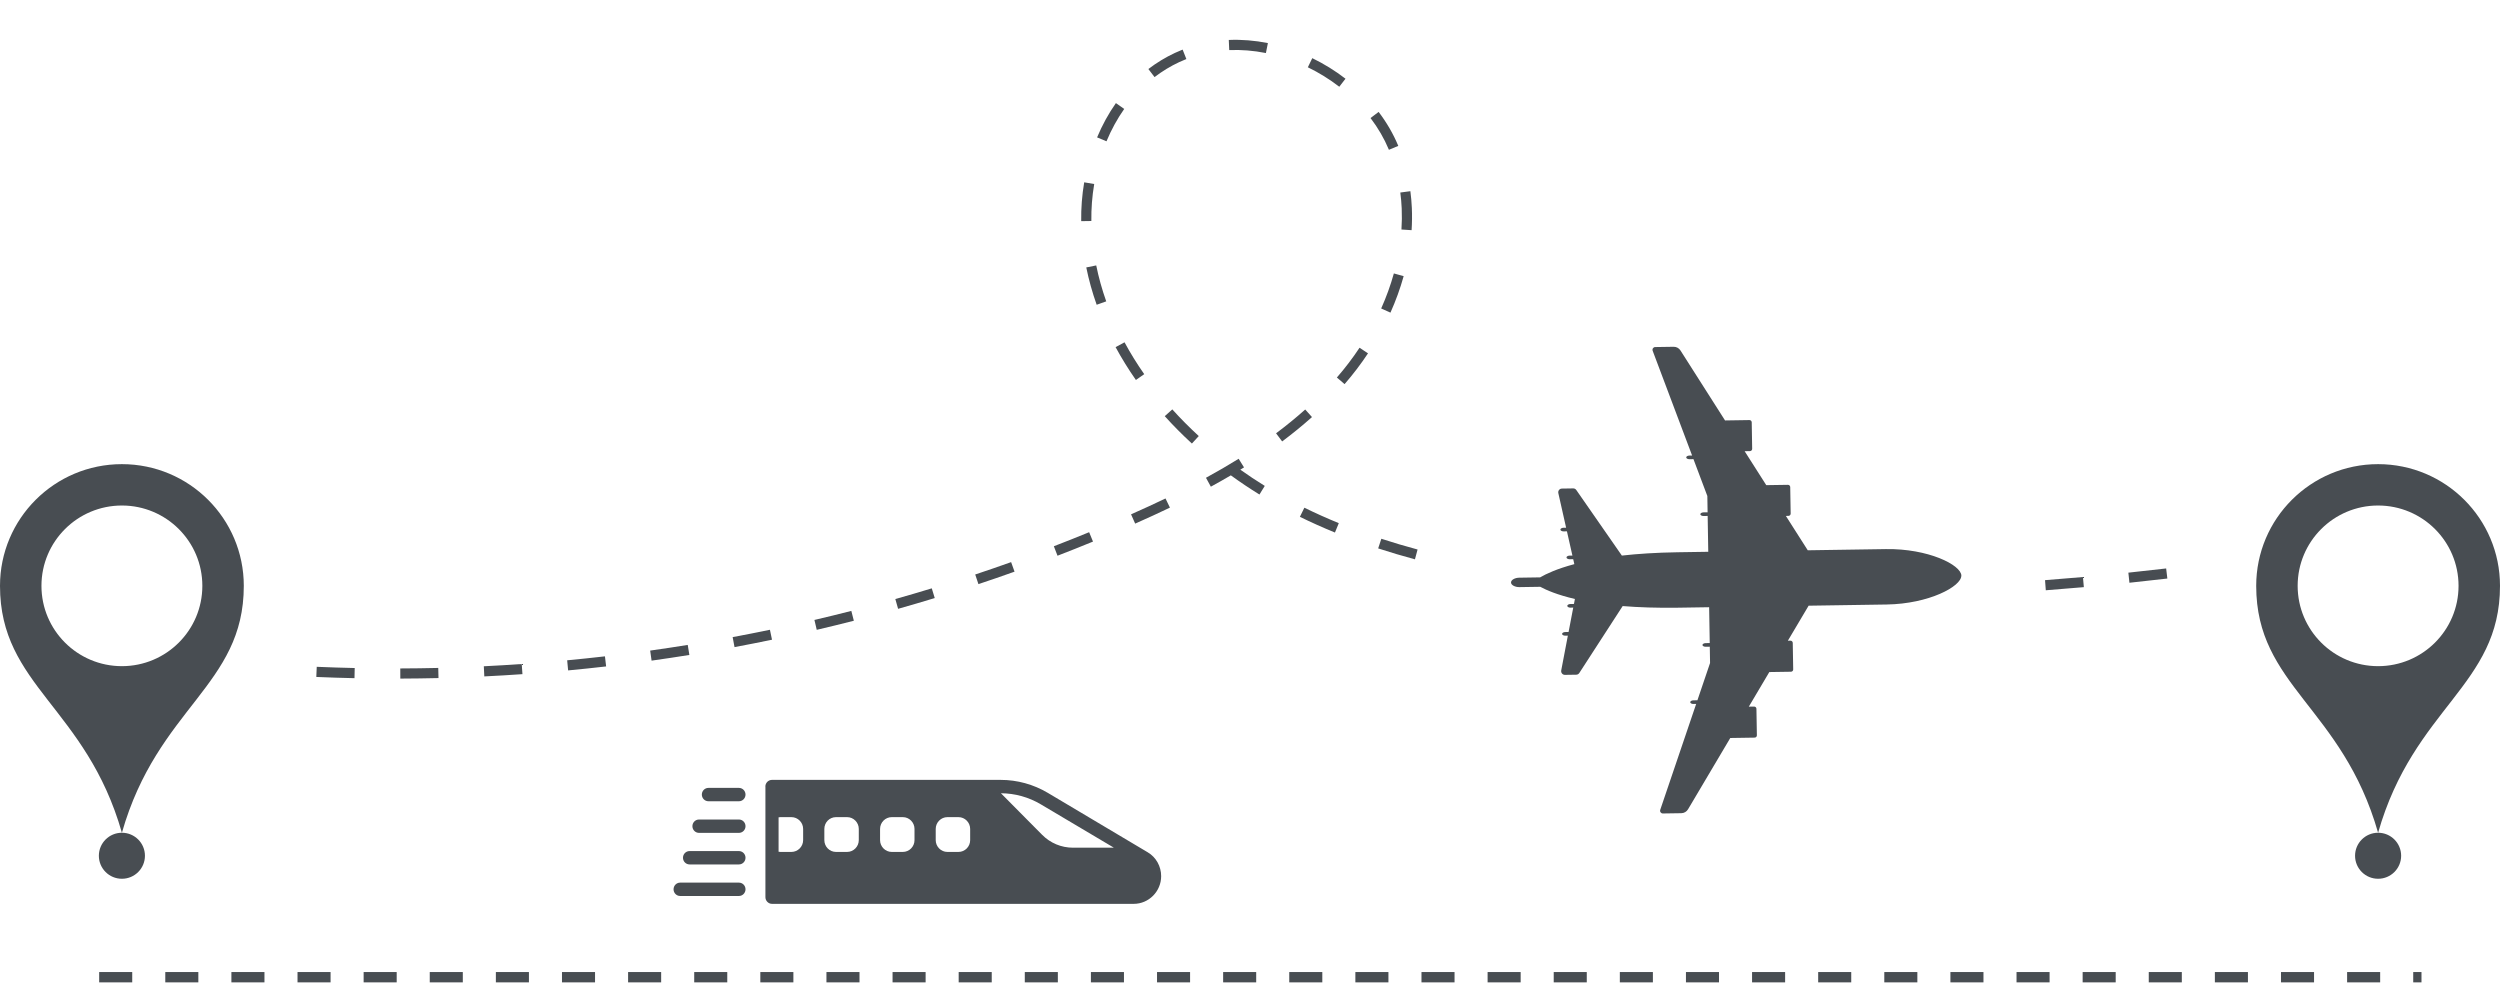 <svg width="605" height="238" viewBox="0 0 605 238" fill="none" xmlns="http://www.w3.org/2000/svg">
<line x1="24" y1="236.483" x2="586" y2="236.483" stroke="#484D52" stroke-width="2.5" stroke-dasharray="8 8"/>
<path d="M117.204 163.691L117.084 161.237C120.132 161.088 123.218 160.904 126.26 160.694L126.432 163.146C123.372 163.36 120.267 163.542 117.204 163.691ZM106.118 164.093C103.055 164.166 99.948 164.209 96.875 164.221L96.866 161.765C99.92 161.754 103.012 161.714 106.057 161.64L106.115 164.096L106.118 164.093ZM137.486 162.238L137.256 159.792C140.289 159.506 143.366 159.183 146.398 158.836L146.681 161.276C143.629 161.628 140.537 161.951 137.486 162.238ZM85.786 164.119C82.714 164.054 79.606 163.953 76.546 163.822L76.651 161.368C79.692 161.496 82.785 161.597 85.839 161.663L85.786 164.119ZM157.682 159.873L157.342 157.441C160.366 157.016 163.424 156.557 166.433 156.072L166.825 158.498C163.798 158.984 160.724 159.448 157.686 159.873L157.682 159.873ZM495.083 142.848L494.899 140.397C497.943 140.166 501.029 139.914 504.072 139.642L504.29 142.089C501.238 142.361 498.143 142.616 495.086 142.845L495.083 142.848ZM177.753 156.597L177.302 154.182C180.308 153.623 183.342 153.023 186.323 152.404L186.825 154.81C183.829 155.433 180.776 156.034 177.756 156.6L177.753 156.597ZM515.319 141.026L515.064 138.583C518.101 138.266 521.177 137.923 524.21 137.565L524.498 140.006C521.456 140.363 518.368 140.708 515.322 141.025L515.319 141.026ZM197.651 152.418L197.091 150.027C200.06 149.334 203.063 148.597 206.02 147.841L206.628 150.221C203.653 150.982 200.632 151.722 197.648 152.419L197.651 152.418ZM217.341 147.336L216.671 144.971C219.615 144.138 222.582 143.267 225.49 142.378L226.208 144.729C223.282 145.622 220.3 146.5 217.338 147.336L217.341 147.336ZM236.779 141.358L236.001 139.028C238.902 138.062 241.823 137.055 244.691 136.032L245.518 138.344C242.635 139.374 239.696 140.388 236.779 141.358ZM342.416 135.356C339.382 134.539 336.387 133.652 333.519 132.714L334.284 130.378C337.112 131.303 340.063 132.179 343.053 132.982L342.416 135.356ZM255.917 134.483L255.032 132.192C257.878 131.093 260.75 129.949 263.572 128.79L264.505 131.064C261.671 132.23 258.781 133.38 255.917 134.486L255.917 134.483ZM323.057 128.874C320.157 127.688 317.305 126.408 314.574 125.071L315.655 122.865C318.336 124.18 321.138 125.435 323.988 126.602L323.057 128.874ZM274.711 126.713L273.714 124.467C276.698 123.146 279.424 121.89 282.054 120.628L283.12 122.844C280.469 124.119 277.719 125.383 274.711 126.713ZM304.785 119.676C302.423 118.218 300.101 116.66 297.864 115.036C296.299 115.959 294.681 116.875 293.026 117.778L291.846 115.622C294.613 114.111 297.27 112.563 299.753 111.021L301.053 113.107C300.756 113.292 300.46 113.474 300.157 113.66C302.081 115.03 304.064 116.345 306.074 117.588L304.782 119.68L304.785 119.676ZM310.282 106.826L308.808 104.858C311.301 102.994 313.674 101.055 315.861 99.099L317.501 100.93C315.26 102.937 312.831 104.919 310.282 106.826ZM288.439 107.336C286.131 105.214 283.921 102.987 281.872 100.715L283.697 99.071C285.695 101.286 287.851 103.457 290.103 105.526L288.439 107.336ZM325.389 92.958L323.522 91.358L323.593 91.278C325.534 89.041 327.364 86.64 329.008 84.152L331.057 85.507C329.352 88.081 327.459 90.571 325.432 92.904L325.385 92.955L325.389 92.958ZM274.888 91.955C273.08 89.366 271.425 86.693 269.973 84.005L272.136 82.838C273.542 85.441 275.147 88.037 276.902 90.548L274.888 91.955ZM336.489 75.657L334.246 74.654C335.495 71.864 336.527 69.009 337.316 66.171L339.686 66.829C338.864 69.786 337.789 72.756 336.489 75.66L336.489 75.657ZM265.393 73.75C264.337 70.775 263.491 67.734 262.879 64.718L265.287 64.231C265.876 67.135 266.69 70.063 267.707 72.93L265.39 73.754L265.393 73.75ZM341.604 55.703L339.152 55.543C339.264 53.829 339.285 52.115 339.212 50.443C339.155 49.151 339.043 47.853 338.874 46.591L341.311 46.269C341.486 47.605 341.608 48.974 341.667 50.336C341.744 52.094 341.725 53.899 341.607 55.703L341.604 55.703ZM264.11 53.483L261.651 53.52C261.606 50.389 261.849 47.228 262.375 44.121L264.798 44.532C264.297 47.489 264.066 50.503 264.107 53.483L264.11 53.483ZM336.115 36.25L336.063 36.126C334.967 33.503 333.487 30.958 331.669 28.566L333.628 27.081C335.57 29.64 337.153 32.365 338.332 35.182L338.383 35.305L336.115 36.253L336.115 36.25ZM267.766 34.193L265.497 33.247C266.745 30.262 268.274 27.472 270.049 24.95L272.061 26.362C270.39 28.738 268.946 31.374 267.769 34.193L267.766 34.193ZM324.107 20.993C321.748 19.174 319.191 17.589 316.498 16.281L317.573 14.073C320.417 15.455 323.12 17.129 325.609 19.049L324.107 20.993ZM279.401 18.657L277.907 16.706C279.898 15.18 282.058 13.868 284.322 12.81C284.933 12.525 285.561 12.252 286.196 12.002L287.099 14.287C286.515 14.518 285.933 14.768 285.366 15.033C283.262 16.017 281.258 17.235 279.404 18.654L279.401 18.657ZM306.345 12.836C303.36 12.238 300.375 12 297.474 12.124L297.367 9.669C300.467 9.534 303.649 9.791 306.83 10.426L306.348 12.836L306.345 12.836Z" fill="#484D52"/>
<path d="M474.64 139.299C474.683 141.918 466.776 146.134 456.592 146.289C456.592 146.289 449.081 146.405 437.686 146.578L432.662 155.052L433.296 155.043C433.595 155.039 433.839 155.279 433.846 155.582L433.954 162.006C433.958 162.307 433.721 162.553 433.422 162.559L428.173 162.638L423.215 171.009L424.507 170.99C424.806 170.986 425.05 171.225 425.057 171.526L425.165 177.95C425.17 178.254 424.932 178.497 424.633 178.503L418.726 178.595L408.504 195.851C408.162 196.423 407.554 196.782 406.888 196.792L402.414 196.86C401.958 196.868 401.63 196.415 401.778 195.977L410.474 170.35L409.816 170.36C409.608 170.364 409.415 170.316 409.272 170.239C409.129 170.162 409.034 170.052 409.033 169.93C409.03 169.685 409.404 169.483 409.802 169.479L410.775 169.464L413.834 160.449L413.769 156.5L412.776 156.515C412.571 156.519 412.376 156.474 412.233 156.395C412.088 156.318 411.995 156.208 411.994 156.086C411.991 155.843 412.365 155.639 412.763 155.635L413.756 155.62L413.611 146.947L406.125 147.063C400.962 147.14 396.512 146.98 392.685 146.668L382.19 162.868C382.027 163.121 381.751 163.271 381.455 163.277L378.714 163.319C378.144 163.326 377.713 162.808 377.817 162.244L379.423 153.823L378.805 153.834C378.597 153.838 378.404 153.792 378.261 153.713C378.116 153.637 378.023 153.526 378.023 153.406C378.019 153.161 378.393 152.957 378.794 152.953L379.597 152.94L380.725 147.04L380.059 147.051C379.854 147.055 379.659 147.01 379.516 146.93C379.373 146.854 379.28 146.743 379.28 146.623C379.276 146.378 379.65 146.174 380.048 146.17L380.897 146.158L381.127 144.954C376.892 143.963 374.255 142.825 372.746 142.006L367.692 142.082C366.663 142.098 365.678 141.601 365.666 140.97C365.661 140.659 365.891 140.366 366.259 140.155C366.624 139.944 367.122 139.809 367.654 139.8L372.708 139.724C374.191 138.859 376.788 137.641 380.989 136.522L380.718 135.326L379.869 135.338C379.474 135.345 379.09 135.151 379.087 134.908C379.084 134.788 379.174 134.677 379.314 134.595C379.458 134.51 379.65 134.459 379.855 134.457L380.522 134.447L379.198 128.584L378.395 128.596C377.997 128.603 377.613 128.409 377.61 128.166C377.607 128.044 377.697 127.935 377.84 127.853C377.983 127.768 378.173 127.717 378.381 127.715L378.999 127.705L377.114 119.337C376.988 118.778 377.405 118.243 377.975 118.235L380.716 118.193C381.012 118.189 381.294 118.335 381.463 118.58L392.492 134.452C396.308 134.024 400.749 133.727 405.912 133.647L413.398 133.532L413.254 124.859L412.261 124.874C411.863 124.881 411.479 124.687 411.476 124.445C411.473 124.325 411.563 124.213 411.706 124.131C411.849 124.046 412.042 123.995 412.247 123.993L413.24 123.978L413.175 120.03L409.818 111.113L408.845 111.128C408.447 111.135 408.064 110.944 408.061 110.701C408.058 110.579 408.147 110.467 408.29 110.385C408.434 110.303 408.623 110.249 408.831 110.247L409.49 110.238L399.946 84.889C399.783 84.457 400.096 83.993 400.552 83.988L405.026 83.92C405.692 83.91 406.312 84.247 406.672 84.809L417.46 101.748L423.368 101.657C423.667 101.653 423.91 101.89 423.918 102.193L424.026 108.617C424.03 108.918 423.793 109.164 423.494 109.17L422.202 109.189L427.435 117.406L432.685 117.327C432.984 117.323 433.228 117.562 433.235 117.863L433.343 124.287C433.347 124.588 433.11 124.836 432.811 124.843L432.178 124.852L437.478 133.169C448.873 132.996 456.384 132.881 456.384 132.881C466.568 132.725 474.611 136.697 474.654 139.313L474.64 139.299Z" fill="#484D52"/>
<path d="M29.5 112.323C13.204 112.323 0 125.512 0 141.778C0 165.965 20.837 171.161 29.5 201.53C38.163 171.161 59 165.969 59 141.778C59 125.512 45.796 112.323 29.5 112.323ZM29.5 161.211C18.748 161.211 10.032 152.509 10.032 141.773C10.032 131.037 18.748 122.335 29.5 122.335C40.252 122.335 48.968 131.037 48.968 141.773C48.968 152.509 40.252 161.211 29.5 161.211Z" fill="#484D52"/>
<path d="M29.5 212.661C32.58 212.661 35.077 210.169 35.077 207.093C35.077 204.018 32.58 201.525 29.5 201.525C26.421 201.525 23.924 204.018 23.924 207.093C23.924 210.169 26.421 212.661 29.5 212.661Z" fill="#484D52"/>
<path d="M575.5 112.323C559.204 112.323 546 125.512 546 141.778C546 165.965 566.837 171.161 575.5 201.53C584.163 171.161 605 165.969 605 141.778C605 125.512 591.796 112.323 575.5 112.323ZM575.5 161.211C564.748 161.211 556.032 152.509 556.032 141.773C556.032 131.037 564.748 122.335 575.5 122.335C586.252 122.335 594.968 131.037 594.968 141.773C594.968 152.509 586.252 161.211 575.5 161.211Z" fill="#484D52"/>
<path d="M575.5 212.661C578.58 212.661 581.077 210.169 581.077 207.093C581.077 204.018 578.58 201.525 575.5 201.525C572.421 201.525 569.924 204.018 569.924 207.093C569.924 210.169 572.421 212.661 575.5 212.661Z" fill="#484D52"/>
<g clip-path="url(#clip0_2750_2809)">
<path d="M185.231 190.35V217.117C185.231 217.997 185.944 218.733 186.831 218.733H274.361C278.005 218.733 281 215.724 281 212.026C281 209.657 279.764 207.431 277.736 206.247L253.54 191.855C250.101 189.822 246.172 188.733 242.179 188.733H186.815C185.944 188.733 185.215 189.454 185.215 190.35H185.231ZM251.892 194.657L269.559 205.142H259.672C256.836 205.142 254.158 204.022 252.161 201.988L242.226 191.967C245.617 191.983 248.961 192.912 251.892 194.657ZM226.444 200.596C226.444 199.027 227.728 197.746 229.265 197.746H231.958C233.511 197.746 234.779 199.043 234.779 200.596V203.317C234.779 204.886 233.511 206.167 231.958 206.167H229.265C227.712 206.167 226.444 204.87 226.444 203.317V200.596ZM212.976 200.596C212.976 199.027 214.259 197.746 215.796 197.746H218.49C220.043 197.746 221.31 199.043 221.31 200.596V203.317C221.31 204.886 220.043 206.167 218.49 206.167H215.796C214.243 206.167 212.976 204.87 212.976 203.317V200.596ZM199.491 200.596C199.491 199.027 200.743 197.746 202.312 197.746H205.006C206.558 197.746 207.826 199.043 207.826 200.596V203.317C207.826 204.886 206.543 206.167 205.006 206.167H202.312C200.743 206.167 199.491 204.87 199.491 203.317V200.596ZM188.416 205.318V197.794C188.558 197.762 188.701 197.746 188.843 197.746H191.521C193.09 197.746 194.358 199.043 194.358 200.596V203.317C194.358 204.886 193.074 206.167 191.521 206.167H188.843C188.701 206.167 188.558 206.151 188.416 206.119V205.318Z" fill="#484D52"/>
<path d="M178.813 190.67H171.445C170.558 190.67 169.845 191.39 169.845 192.287C169.845 193.183 170.558 193.904 171.445 193.904H178.813C179.701 193.904 180.414 193.183 180.414 192.287C180.414 191.39 179.701 190.67 178.813 190.67Z" fill="#484D52"/>
<path d="M178.814 198.322H169.164C168.277 198.322 167.563 199.043 167.563 199.939C167.563 200.836 168.277 201.556 169.164 201.556H178.814C179.701 201.556 180.414 200.836 180.414 199.939C180.414 199.043 179.701 198.322 178.814 198.322Z" fill="#484D52"/>
<path d="M178.813 205.959H166.882C165.994 205.959 165.281 206.679 165.281 207.576C165.281 208.472 165.994 209.193 166.882 209.193H178.813C179.7 209.193 180.414 208.472 180.414 207.576C180.414 206.679 179.7 205.959 178.813 205.959Z" fill="#484D52"/>
<path d="M180.414 215.212C180.414 214.315 179.701 213.595 178.814 213.595H164.6C163.713 213.595 163 214.315 163 215.212C163 216.108 163.713 216.828 164.6 216.828H178.814C179.701 216.828 180.414 216.108 180.414 215.212Z" fill="#484D52"/>
</g>
<defs>
<clipPath id="clip0_2750_2809">
<rect width="118" height="30" fill="white" transform="translate(163 188.733)"/>
</clipPath>
</defs>
</svg>
